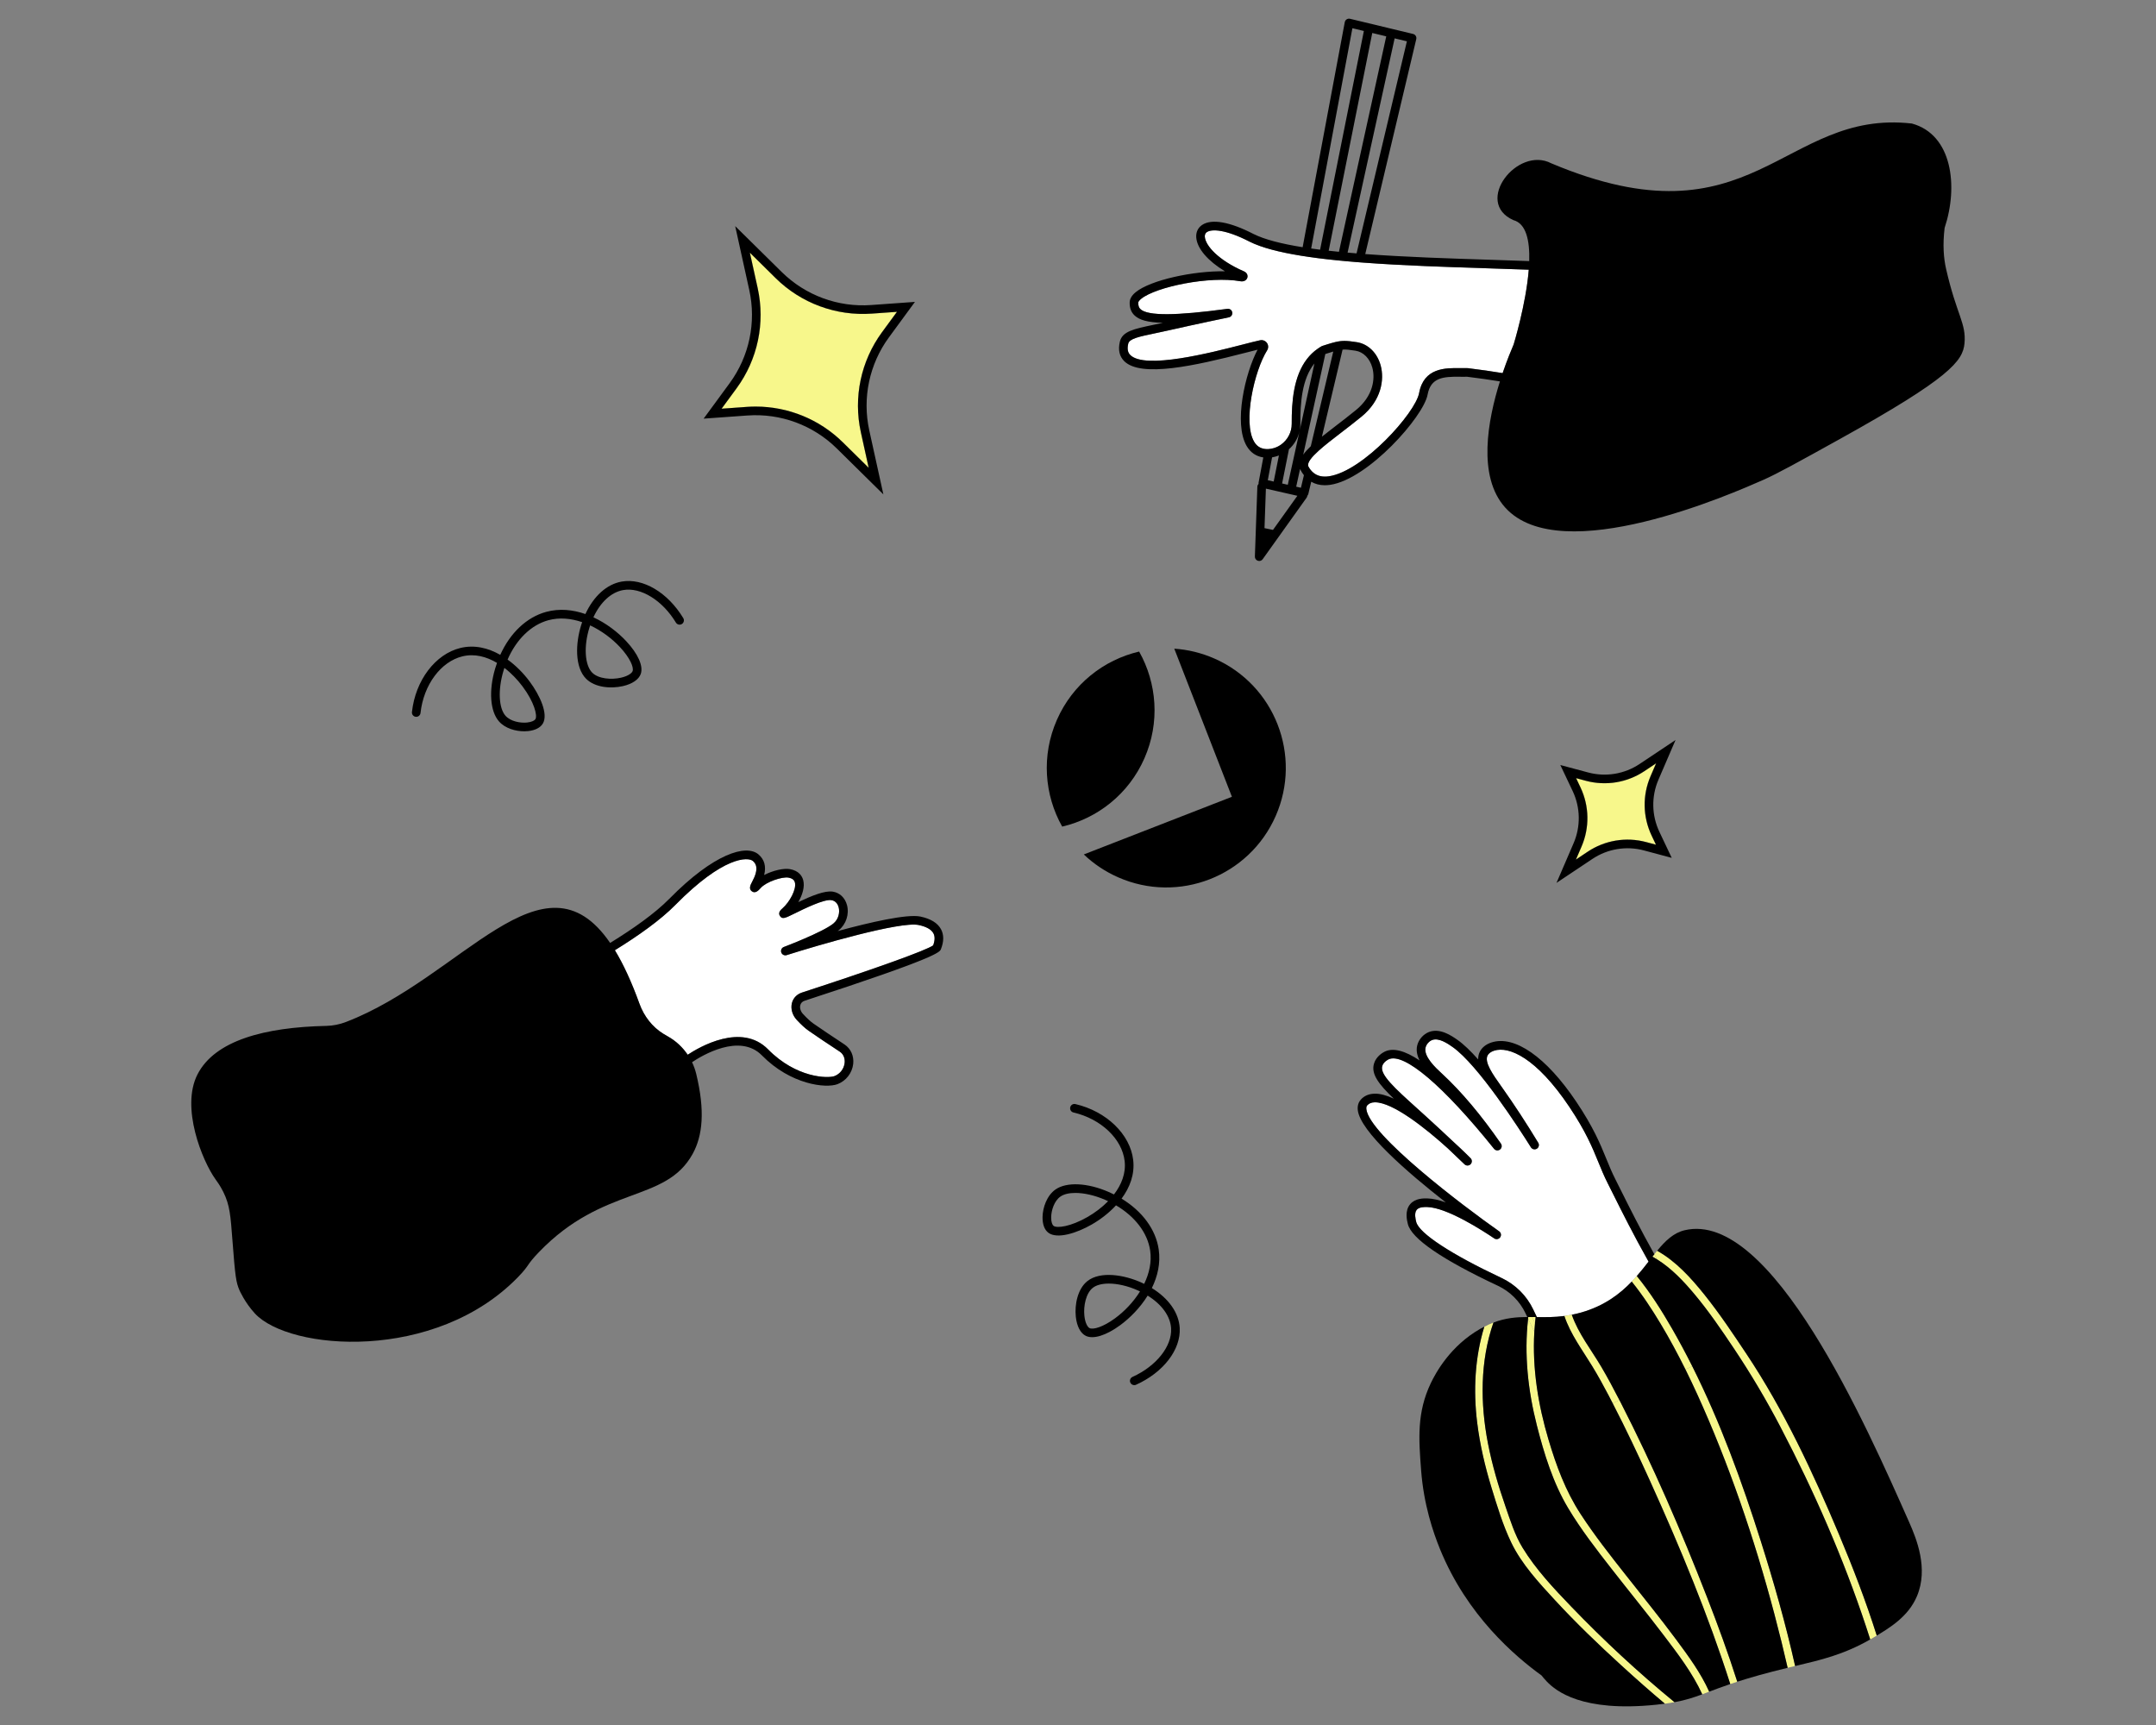 <?xml version="1.0" encoding="UTF-8"?>
<svg id="Layer_1" xmlns="http://www.w3.org/2000/svg" version="1.1" viewBox="0 0 500 400">
  <rect x="0" y="0" width="500" height="400" fill="#808080" stroke="none"/>
  <!-- Generator: Adobe Illustrator 29.8.2, SVG Export Plug-In . SVG Version: 2.1.1 Build 3)  -->
  <path d="M368.204,197.497c3.982-2.658,8.918-3.474,13.548-2.234l2.283.611-1.013-2.136c-2.053-4.327-2.143-9.331-.247-13.729l1.295-3.008-2.725,1.818c-3.982,2.657-8.919,3.472-13.547,2.234l-2.283-.611,1.013,2.136c2.053,4.326,2.143,9.33.247,13.728l-1.296,3.008,2.725-1.818Z" fill="#f7f78b"/>
  <path d="M368.759,198.329c3.745-2.498,8.385-3.264,12.734-2.1l4.372,1.17h0l-1.94-4.089c-1.93-4.068-2.014-8.769-.233-12.904l2.633-6.11-5.534,3.692c-3.745,2.498-8.385,3.264-12.734,2.1l-4.372-1.17,1.94,4.089c1.93,4.068,2.014,8.769.233,12.904l-2.633,6.11,5.534-3.692ZM366.775,196.307c1.896-4.398,1.806-9.402-.247-13.728l-1.013-2.136,2.283.611c4.628,1.238,9.564.422,13.547-2.234l2.725-1.818-1.295,3.008c-1.896,4.397-1.806,9.401.247,13.729l1.013,2.136-2.283-.611c-4.63-1.24-9.565-.423-13.548,2.234l-2.725,1.818,1.296-3.008Z" fill="#f7f78b"/>
  <path d="M195.458,102.563l6,5.916-1.813-8.228c-1.78-8.08.005-16.54,4.899-23.211l3.471-4.732-5.854.418c-8.256.585-16.364-2.402-22.256-8.21l-6-5.916,1.813,8.228c1.78,8.079-.005,16.539-4.899,23.211l-3.471,4.732,5.854-.419c.686-.049,1.371-.073,2.053-.073,7.532,0,14.801,2.958,20.203,8.285Z" fill="#f7f78b"/>
  <path d="M194.756,103.275l8.406,8.287-2.54-11.527c-1.719-7.8.004-15.964,4.729-22.404l4.75-6.475-8.01.573c-7.968.57-15.794-2.318-21.483-7.926l-8.406-8.287,2.54,11.527c1.719,7.8-.004,15.963-4.729,22.404l-4.75,6.475,8.01-.573c7.968-.57,15.794,2.318,21.483,7.926ZM173.202,94.352l-5.854.419,3.471-4.732c4.894-6.672,6.679-15.132,4.899-23.211l-1.813-8.228,6,5.916c5.893,5.808,14,8.795,22.256,8.21l5.854-.418-3.471,4.732c-4.894,6.671-6.679,15.131-4.899,23.211l1.813,8.228-6-5.916c-5.402-5.326-12.67-8.285-20.203-8.285-.683,0-1.368.024-2.053.073Z" fill="#f7f78b"/>
  <g>
    <path d="M213.06,214.496c-4.262-.919-23.552,4.729-30.624,6.98-.517.165-1.07-.113-1.248-.625-.178-.512.085-1.072.592-1.264.089-.034,8.919-3.375,11.463-5.417,1.279-1.027,1.544-2.682,1.25-3.784-.145-.544-.557-1.482-1.681-1.657-1.716-.276-6.311,1.998-8.52,3.086-2.257,1.111-2.864,1.408-3.414.582-.529-.796.245-1.47.576-1.757,1.661-1.446,3.318-4.463,2.885-6.04-.102-.373-.369-.892-1.501-1.099-1.453-.255-5.158.979-6.423,2.404-.48.543-1.208,1.365-2.035.786-.833-.581-.303-1.563.047-2.214,1.649-3.051.893-4.217.18-4.828-1.119-.962-6.816-1.15-17.953,10.162-3.483,3.538-8.646,7.192-14.057,10.529,1.951,3.201,3.849,7.288,5.706,12.417,1.036,2.862,2.942,5.359,5.532,6.958.366.226.723.431,1.073.627,1.855,1.041,3.405,2.506,4.575,4.235,2.722-1.802,12.484-7.509,18.641-1.247,6.572,6.684,13.917,6.764,15.409,6.192,1.271-.487,2.192-1.676,2.346-3.027.126-1.106-.283-2.064-1.122-2.63-.941-.634-1.556-1.038-2.162-1.436-1.097-.722-2.161-1.42-5.039-3.402-.798-.549-1.709-1.377-2.784-2.531-1.026-1.102-1.452-2.604-1.112-3.921.298-1.154,1.148-2.038,2.332-2.424,17.07-5.558,28.909-9.817,30.417-10.939.421-1.14.442-2.077.062-2.789-.479-.897-1.627-1.546-3.41-1.929Z" fill="#fff"/>
    <path d="M329.104,91.154c1.085-5.912,6.144-5.841,9.492-5.791.565.009,1.106.017,1.599-.002.054-.003.192.003.245.01,2.987.368,5.645.748,8.035,1.148,1.035-3.04,2.029-5.422,2.554-6.642,0,.002,2.864-9.278,3.507-17.337-2.964-.11-6.048-.21-9.177-.311-9.699-.311-19.974-.641-29.211-1.334-.679-.051-1.351-.104-2.017-.159-.689-.057-1.37-.116-2.044-.177-.676-.062-1.345-.126-2.005-.192-.791-.08-1.573-.162-2.34-.25-.674-.077-1.339-.156-1.992-.239-.695-.088-1.374-.182-2.044-.277-.674-.096-1.333-.197-1.979-.302-5.002-.809-9.146-1.862-11.943-3.266-5.508-2.846-8.765-2.969-9.888-2.214-.234.158-.54.448-.477,1.14.185,2.018,3.105,5.374,9.082,7.972.738.321.918.982.772,1.461-.19.625-.854.965-1.606.829-7.126-1.283-19.606,1.292-23.018,4.075-.484.395-.662.706-.666.865-.018.738.141,1.203.533,1.553,1.736,1.555,8.135,1.524,20.141-.1.522-.07,1.028.292,1.119.823.091.531-.255,1.038-.782,1.147-.075.016-7.562,1.569-13.963,3.021-1.175.267-2.248.491-3.219.695-3.665.768-5.877,1.23-6.153,2.372-.289,1.193-.133,2.063.474,2.662,3.435,3.386,18.702-.542,26.041-2.429,1.728-.445,3.093-.796,4.058-1.001.607-.128,1.235.118,1.594.628.354.508.372,1.176.042,1.701-3.003,4.792-5.662,16.672-3.03,21.176.587,1.005,1.415,1.56,2.501,1.696.248.031.504.047.78.034.446-.021.877-.102,1.291-.224.61-.18,1.18-.461,1.691-.827,1.495-1.073,2.48-2.852,2.467-4.82-.036-5.081.419-11.01,3.549-15.043.685-.883,1.495-1.677,2.461-2.348.29-.202.585-.4.903-.579.059-.033.121-.06.185-.081.435-.14.825-.265,1.187-.378.73-.228,1.332-.402,1.869-.527.763-.178,1.407-.259,2.116-.255.772.004,1.625.105,2.818.289,2.618.403,4.74,2.473,5.538,5.4.888,3.259.186,8.089-4.448,11.875-1.666,1.361-3.274,2.595-4.83,3.789-1.842,1.413-3.708,2.847-5.127,4.133-1.629,1.476-2.669,2.755-2.379,3.574.323.624.719,1.114,1.176,1.495.926.771,2.123,1.056,3.625.832,7.927-1.176,20.055-14.712,20.896-19.288Z" fill="#fff"/>
    <path d="M374.202,277.075c-.502-1.006-.951-1.906-1.348-2.688-.861-1.696-1.501-3.262-2.178-4.919-1.362-3.336-2.907-7.117-6.771-12.872-7.586-11.297-13.974-14.104-17.429-12.956-.717.237-1.247.632-1.491,1.11-.793,1.55,1.257,4.437,3.064,6.983l.303.427c2.85,4.024,5.673,8.342,8.391,12.832.284.47.137,1.081-.331,1.369-.468.287-1.08.145-1.371-.319-2.771-4.412-12.27-19.128-18.169-23.266-1.04-.729-3.2-2.246-4.779-1.6-.694.281-1.304.987-1.481,1.717-.509,2.081,2.353,4.726,3.729,5.996l.165.153c4.45,4.122,9.018,9.553,13.577,16.141.307.443.207,1.049-.225,1.371-.43.323-1.039.245-1.377-.176-11.785-14.666-20.928-22.419-24.468-20.731-.116.056-1.157.579-1.447,1.54-.598,1.984,2.854,5.101,8.079,9.818l1.914,1.731c2.186,1.986,4.393,4.029,6.595,6.108,2.203,2.005,3.705,3.525,3.893,3.716.384.391.383,1.017-.003,1.405-.385.389-1.009.397-1.404.016-1.298-1.253-2.604-2.498-3.909-3.73-5.117-4.635-12.701-10.647-16.836-10.647h-.073c-.749.014-1.313.238-1.725.688-.122.134-.279.371-.223.89.65,5.969,22.449,22.476,30.793,28.333.45.315.561.935.249,1.387-.312.451-.931.567-1.385.26-2.478-1.681-10.921-7.17-15.551-7.273-.597-.012-1.855-.04-2.419.631-.641.761-.266,2.258-.124,2.821.659,2.624,8.059,7.481,19.794,12.996,3.214,1.51,5.822,4.104,7.346,7.303l.84,1.766c1.997.032,4.071.049,6.381-.256.559-.074,1.132-.168,1.722-.285.7-.139,1.414-.299,2.164-.514,5.326-1.521,8.924-4.243,11.733-7.171.41-.427.802-.858,1.181-1.291.985-1.125,1.875-2.256,2.723-3.344-3.479-6.181-6.195-11.614-8.118-15.47Z" fill="#fff"/>
  </g>
  <path d="M364.418,372.575c-4.076-4.233-8.233-8.646-11.313-13.681-1.799-2.939-2.829-6.296-3.953-9.532-1.666-4.793-3.107-9.674-4.076-14.658-1.801-9.257-1.845-19.09,1.271-28.028-.364.139-.737.3-1.115.475-.331.153-.666.316-1.005.49-2.191,7.14-2.572,14.784-1.657,22.212.63,5.114,1.804,10.139,3.311,15.063,1.31,4.281,2.657,8.765,4.606,12.805,2.406,4.99,6.422,9.319,10.143,13.351,4.854,5.26,10.027,10.228,15.312,15.053,3.329,3.039,6.706,6.038,10.164,8.935,0,0,.001,0,.002,0,.389-.052.759-.107,1.115-.163.042-.007.082-.013.124-.02.345-.055.673-.113.993-.171-8.398-6.874-16.412-14.331-23.922-22.13Z" fill="#f7f78b"/>
  <path d="M388.341,394.706s-.001,0-.002-.001c-.32.059-.648.116-.993.171.343-.055.675-.112.995-.17Z" fill="#f7f78b"/>
  <path d="M395.879,370.363c-5.954-15.301-12.502-30.453-19.986-45.073-.107-.21-.22-.417-.328-.627l-1.569.729c3.074,5.942,5.938,11.996,8.698,18.088,6.945,15.331,13.439,30.978,18.577,47.017,0,0,.001,0,.002,0,.512-.173,1.048-.351,1.62-.534,0,0,0,0,.001,0-2.112-6.61-4.498-13.134-7.014-19.599Z" fill="#f7f78b"/>
  <path d="M364.519,304.865c-.589.117-1.163.211-1.722.285,1.416,4.247,4.173,7.888,6.497,11.701,1.347,2.211,2.588,4.487,3.795,6.777.308.584.602,1.176.906,1.763l1.569-.729c-1.338-2.601-2.711-5.187-4.197-7.706-2.346-3.979-5.328-7.714-6.849-12.091Z" fill="#f7f78b"/>
  <path d="M392.462,316.817l-1.587.737c1.898,3.826,3.661,7.72,5.33,11.644,7.082,16.648,12.63,34.013,16.954,51.573.488,1.983.961,3.972,1.414,5.966.003,0,.006-.001.009-.002.586-.142,1.16-.278,1.73-.414-2.196-9.811-4.962-19.513-7.986-29.05-4.359-13.747-9.371-27.507-15.864-40.453Z" fill="#f7f78b"/>
  <path d="M379.597,295.889h0c-.379.433-.771.864-1.181,1.291,0,0,0,0,0,0,2.5,3.093,4.698,6.447,6.728,9.833,2.057,3.43,3.953,6.956,5.731,10.541l1.587-.737c-1.469-2.928-3.012-5.816-4.642-8.651-2.43-4.227-5.1-8.457-8.223-12.277Z" fill="#f7f78b"/>
  <path d="M426.454,355.735c-6.039-14.334-12.732-28.719-21.375-41.695-3.15-4.73-6.303-9.47-9.865-13.904-3.075-3.827-6.563-7.686-10.907-10.104,0,0,0,.001-.001.002-.215.261-.433.539-.649.811.225.403.453.808.685,1.218,3.335,2.085,6.113,5.038,8.617,8.03,3.317,3.962,6.236,8.243,9.107,12.533,3.954,5.911,7.553,11.984,10.851,18.287,7.766,14.845,14.569,30.35,19.84,46.26.327.988.652,1.983.972,2.982.219-.126.436-.245.658-.377.284-.168.57-.342.855-.513-2.524-7.984-5.536-15.814-8.787-23.529Z" fill="#f7f78b"/>
  <path d="M383.217,291.393c.384.208.755.437,1.125.668-.232-.409-.46-.815-.685-1.218-.147.184-.292.36-.44.549,0,0,0,0,0,0Z" fill="#f7f78b"/>
  <path d="M377.154,365.365c-3.689-4.67-7.389-9.365-10.636-14.359-3.446-5.3-5.589-11.098-7.391-17.145-2.42-8.123-3.793-16.577-3.297-25.034l-1.449-3.044c-.939,8.289-.02,16.67,2.032,24.735,1.67,6.566,3.763,13.353,7.265,19.2,2.959,4.942,6.513,9.525,10.051,14.059,3.984,5.107,8.084,10.123,12.004,15.28,3.295,4.334,6.759,8.832,9.038,13.821.001,0,.003-.001.005-.002.512-.191,1.041-.392,1.598-.604.004-.001.007-.003.011-.004-1.937-4.328-4.817-8.254-7.627-12.04-3.746-5.048-7.707-9.932-11.603-14.864Z" fill="#f7f78b"/>
  <path d="M355.303,305.394c-.286-.003-.573-.007-.857-.007-.01,0-.019,0-.029,0-.016.132-.021.264-.036.396l1.449,3.044c.039-.667.092-1.335.155-2.002-.227-.477-.454-.954-.681-1.431Z" fill="#f7f78b"/>
  <path d="M355.303,305.394c.227.477.454.954.681,1.431.045-.475.091-.949.148-1.424h-.002c-.277-.005-.551-.005-.826-.007Z" fill="#f7f78b"/>
  <path d="M354.417,305.387h0c.01,0,.019,0,.029,0-.01,0-.019,0-.029,0Z" fill="#f7f78b"/>
  <g>
    <path d="M360.969,204.727l8.344-5.566c3.505-2.337,7.852-3.055,11.921-1.966l6.461,1.729-2.866-6.043c-1.806-3.808-1.886-8.21-.218-12.08l3.969-9.212-8.344,5.567c-3.504,2.339-7.846,3.055-11.92,1.967l-6.461-1.729,2.866,6.043c1.806,3.807,1.885,8.209.218,12.08l-3.97,9.211ZM366.528,182.579l-1.013-2.136,2.283.611c4.628,1.238,9.564.422,13.547-2.234l2.725-1.818-1.295,3.008c-1.896,4.397-1.806,9.401.247,13.729l1.013,2.136-2.283-.611c-4.63-1.24-9.565-.423-13.548,2.234l-2.725,1.818,1.296-3.008c1.896-4.398,1.806-9.402-.247-13.728Z"/>
    <path d="M194.054,103.987l10.812,10.659-3.267-14.826c-1.657-7.518.005-15.39,4.558-21.598l6.028-8.218-10.166.727c-7.673.552-15.226-2.234-20.709-7.64l-10.812-10.66,3.268,14.827c1.657,7.517-.005,15.389-4.558,21.598l-6.029,8.218,10.167-.728c7.675-.552,15.227,2.236,20.709,7.64ZM167.348,94.771l3.471-4.732c4.894-6.672,6.679-15.132,4.899-23.211l-1.813-8.228,6,5.916c5.893,5.808,14,8.795,22.256,8.21l5.854-.418-3.471,4.732c-4.894,6.671-6.679,15.131-4.899,23.211l1.813,8.228-6-5.916c-5.402-5.326-12.67-8.285-20.203-8.285-.683,0-1.368.024-2.053.073l-5.854.419Z"/>
    <path d="M213.479,212.541c-3.089-.662-11.71,1.324-19.212,3.364.08-.06.156-.117.228-.176,1.722-1.382,2.497-3.737,1.93-5.859-.455-1.7-1.69-2.866-3.306-3.117-1.823-.276-4.837.935-7.982,2.43.955-1.66,1.554-3.571,1.13-5.111-.261-.949-1.005-2.16-3.072-2.537-1.439-.261-3.961.321-5.98,1.365.503-1.991.067-3.588-1.306-4.767-2.851-2.445-10.35-.216-20.68,10.277-3.347,3.399-8.404,6.963-13.731,10.239-15.502-22.616-34.34,8.007-61.268,18.332-1.454.558-2.994.875-4.551.908-14.306.306-25.837,3.371-29.875,11.24-3.94,7.677,1.103,20.055,4.176,24.337.319.444,1.067,1.431,1.818,2.949,1.522,3.074,1.674,5.531,2.1,11.101.65,8.511.832,9.819,1.65,11.701,0,0,1.22,2.806,3.542,5.334,7.971,8.68,41.88,11.412,61.114-8.484,2.729-2.823,1.767-2.589,4.777-5.716,15.05-15.635,29.333-11.342,35.645-22.767,2.331-4.219,2.915-9.981.832-18.58-.227-.937-.554-1.839-.965-2.695,2.29-1.539,11.042-6.824,16.204-1.574,6.673,6.786,14.851,7.695,17.55,6.657,1.96-.751,3.38-2.583,3.617-4.668.21-1.846-.535-3.533-1.992-4.515-.949-.64-1.57-1.048-2.18-1.449-1.089-.716-2.146-1.41-5.003-3.378-.677-.465-1.479-1.2-2.455-2.247-.565-.606-.81-1.396-.639-2.058.128-.494.479-.847,1.015-1.021,30.84-10.041,31.331-11.279,31.595-11.945.707-1.783.716-3.341.027-4.629-.77-1.439-2.369-2.429-4.754-2.94ZM183.66,232.577c-.34,1.317.085,2.819,1.112,3.921,1.075,1.154,1.986,1.982,2.784,2.531,2.878,1.982,3.941,2.681,5.039,3.402.605.397,1.221.802,2.162,1.436.839.565,1.248,1.523,1.122,2.63-.154,1.352-1.075,2.54-2.346,3.027-1.492.571-8.836.491-15.409-6.192-6.156-6.262-15.918-.555-18.641,1.247-1.17-1.729-2.72-3.194-4.575-4.235-.349-.196-.706-.401-1.073-.627-2.591-1.598-4.496-4.096-5.532-6.958-1.856-5.13-3.755-9.216-5.706-12.417,5.411-3.337,10.574-6.991,14.057-10.529,11.136-11.313,16.834-11.125,17.953-10.162.712.611,1.469,1.777-.18,4.828-.35.65-.879,1.633-.047,2.214.826.579,1.554-.243,2.035-.786,1.265-1.425,4.97-2.659,6.423-2.404,1.132.207,1.399.726,1.501,1.099.434,1.577-1.224,4.594-2.885,6.04-.331.287-1.105.961-.576,1.757.549.826,1.157.529,3.414-.582,2.209-1.088,6.804-3.362,8.52-3.086,1.124.175,1.536,1.113,1.681,1.657.295,1.103.029,2.757-1.25,3.784-2.543,2.042-11.374,5.383-11.463,5.417-.507.191-.77.752-.592,1.264.178.512.731.79,1.248.625,7.072-2.251,26.362-7.899,30.624-6.98,1.783.383,2.931,1.031,3.41,1.929.381.712.36,1.649-.062,2.789-1.507,1.122-13.346,5.382-30.417,10.939-1.184.386-2.034,1.27-2.332,2.424Z"/>
    <path d="M451.326,62.388c-.578-2.54-.82-5.605-.346-9.542,3.223-9.692,1.76-21.657-7.598-24.202-29.998-3.39-36.677,28.988-83.622,9.227-7.848-4.102-18.057,8.998-8.808,13.165,2.992.791,3.832,4.759,3.691,9.506-2.944-.109-6.031-.209-9.221-.311-9.242-.296-19.505-.626-28.805-1.318l11.83-49.839c.128-.536-.203-1.074-.739-1.203l-4.821-1.159s0,0,0,0h0l-9.805-2.357c-.267-.064-.548-.016-.777.133-.229.149-.389.386-.439.655l-9.769,52.182c-4.825-.772-8.803-1.767-11.405-3.073-5.478-2.831-9.708-3.575-11.911-2.091-.987.664-1.467,1.723-1.352,2.981.232,2.545,2.739,5.404,6.651,7.765-7.338-.126-17.255,2.037-20.694,4.84-.91.741-1.381,1.538-1.401,2.367-.033,1.33.359,2.341,1.197,3.091,1.035.927,2.781,1.568,6.52,1.648-.821.18-1.588.341-2.299.49-4.437.929-7.114,1.49-7.687,3.859-.46,1.906-.119,3.439,1.015,4.556,3.914,3.856,16.475,1.033,27.942-1.917,1.125-.289,2.145-.551,2.972-.751-2.858,5.376-5.606,17.069-2.533,22.328.887,1.519,2.204,2.414,3.86,2.652l-1.097,5.862c-.017.093-.006.183.003.273-.161.17-.276.387-.285.636l-.573,16.208c-.016.441.26.84.677.982.106.036.215.053.322.053.316,0,.622-.151.813-.419l10.19-14.266c.099-.138.144-.293.165-.45.105-.119.192-.255.231-.42l.67-2.822c.91.533,1.961.812,3.144.812.409,0,.834-.032,1.272-.097,8.768-1.301,21.632-15.807,22.568-20.905.725-3.945,3.56-4.213,7.496-4.152.605.009,1.18.017,1.631-.007,2.841.35,5.371.709,7.648,1.084-2.813,8.943-5.284,22.033,1.235,29.26,12.912,14.315,52.974-3.39,59.898-6.45,3.226-1.426,8.051-4.101,17.701-9.451,25.539-14.159,28.521-18.109,28.902-22.152.445-4.718-1.832-6.608-4.257-17.26ZM338.596,85.363c-3.349-.05-8.407-.121-9.492,5.791-.841,4.576-12.969,18.112-20.896,19.288-1.501.224-2.699-.06-3.625-.832-.457-.381-.853-.871-1.176-1.495-.29-.819.75-2.099,2.379-3.574,1.419-1.286,3.285-2.719,5.127-4.133,1.556-1.193,3.164-2.427,4.83-3.789,4.634-3.786,5.336-8.617,4.448-11.875-.798-2.927-2.92-4.997-5.538-5.4-1.193-.184-2.047-.285-2.818-.289-.709-.004-1.352.076-2.116.255-.537.125-1.139.299-1.869.527-.363.113-.752.237-1.187.378-.063.021-.126.047-.185.081-.318.179-.613.378-.903.579-.966.671-1.776,1.465-2.461,2.348-3.13,4.033-3.585,9.962-3.549,15.043.014,1.969-.971,3.747-2.467,4.82-.51.366-1.08.647-1.691.827-.414.122-.845.203-1.291.224-.275.013-.532-.003-.78-.034-1.087-.136-1.914-.691-2.501-1.696-2.632-4.504.027-16.385,3.03-21.176.33-.525.312-1.192-.042-1.701-.358-.511-.986-.757-1.594-.628-.965.205-2.33.556-4.058,1.001-7.339,1.886-22.605,5.814-26.041,2.429-.607-.599-.763-1.469-.474-2.662.275-1.141,2.488-1.604,6.153-2.372.971-.204,2.044-.428,3.219-.695,6.401-1.451,13.888-3.005,13.963-3.021.527-.109.873-.617.782-1.147-.091-.531-.597-.893-1.119-.823-12.006,1.624-18.405,1.655-20.141.1-.392-.35-.551-.814-.533-1.553.004-.159.181-.47.666-.865,3.412-2.782,15.892-5.358,23.018-4.075.753.136,1.416-.204,1.606-.829.146-.479-.034-1.14-.772-1.461-5.977-2.598-8.897-5.954-9.082-7.972-.063-.691.242-.981.477-1.14,1.123-.755,4.38-.632,9.888,2.214,2.796,1.404,6.94,2.457,11.943,3.266.646.104,1.305.205,1.979.302.67.096,1.348.189,2.044.277.653.083,1.318.162,1.992.239.767.087,1.549.17,2.34.25.661.067,1.329.131,2.005.192.674.061,1.356.121,2.044.177.667.055,1.339.108,2.017.159,9.237.693,19.512,1.024,29.211,1.334,3.129.1,6.213.2,9.177.311-.642,8.059-3.507,17.339-3.507,17.337-.524,1.22-1.519,3.602-2.554,6.642-2.39-.399-5.047-.779-8.035-1.148-.053-.006-.191-.013-.245-.01-.492.019-1.033.012-1.599.002ZM301.7,113.103l-1.098-.25.906-4.128c.006.019.008.039.015.058.008.023.037.09.047.113.008.019.037.083.047.101.229.444.493.833.774,1.195l-.691,2.911ZM304.829,84.279l-3.401,15.486c.094-.491.142-.997.138-1.513-.034-4.793.369-10.397,3.262-13.973ZM307.355,82.101c.008-.004.014-.01.022-.014.722-.232,1.312-.419,1.82-.568l-5.21,21.95c-.72.683-1.317,1.333-1.755,1.961l5.123-23.329ZM311.359,81.067c.827-.062,1.625.044,2.991.254,1.826.282,3.326,1.795,3.913,3.949.723,2.653.108,6.621-3.784,9.801-1.642,1.342-3.238,2.566-4.782,3.75-1.132.868-2.179,1.674-3.13,2.434l4.792-20.189ZM296.594,105.616l-1.211,6.048-1.366-.311.992-5.3c.55-.086,1.078-.237,1.585-.437ZM298.921,104.181c1.258-1.127,2.158-2.656,2.497-4.368l-2.766,12.596-1.318-.3,1.587-7.928ZM314.6,58.754c-.7-.057-1.393-.116-2.079-.178l10.909-49.678,2.842.683-11.672,49.173ZM310.515,58.386c-.805-.08-1.599-.163-2.378-.251l10.105-50.485,3.244.78-10.97,49.956ZM313.637,6.544l2.659.639-10.151,50.715c-.704-.088-1.393-.181-2.07-.276l9.562-51.077ZM295.219,122.881c-.036-.012-.072-.021-.109-.029l-1.858-.386.324-9.161,7.297,1.661-5.654,7.915Z"/>
    <path d="M96.42,166.213c.551.062,1.043-.336,1.103-.886.71-6.524,4.717-11.926,9.744-13.136,2.786-.671,5.542.069,7.995,1.521-.156.437-.302.882-.437,1.335-1.52,5.117-1.161,9.929.916,12.259,1.43,1.604,3.815,2.268,5.829,2.268.301,0,.593-.015.874-.043,1.671-.172,2.901-.804,3.464-1.78,1.26-2.185-.657-6.481-3.115-9.769-1.363-1.823-3.097-3.613-5.077-5.04,2.052-4.706,5.465-8.039,9.467-9.127,2.562-.695,5.262-.423,7.822.453-.072.207-.141.416-.208.627-1.353,4.296-1.53,9.825,1.124,12.493,2.05,2.062,5.766,2.342,8.54,1.708,2.183-.5,3.692-1.535,4.143-2.839.626-1.815-.639-4.652-3.386-7.59-1.927-2.061-4.58-4.129-7.603-5.528,1.633-3.508,4.112-5.81,6.898-6.311,4.082-.729,9.111,2.366,12.237,7.538.286.473.901.623,1.373.339.473-.286.625-.901.339-1.373-3.602-5.958-9.352-9.361-14.303-8.473-3.46.622-6.485,3.373-8.398,7.526-2.876-1.006-6-1.344-9.103-.5-4.504,1.224-8.331,4.855-10.644,9.961-2.796-1.592-5.963-2.382-9.216-1.601-5.833,1.404-10.464,7.517-11.264,14.864-.06.549.337,1.043.886,1.103ZM136.704,145.497c.051-.162.103-.321.157-.479,2.646,1.231,5.057,3.05,6.895,5.015,2.339,2.502,3.258,4.697,2.956,5.572-.172.5-1.074,1.17-2.699,1.542-2.229.511-5.24.274-6.675-1.168-1.732-1.742-1.999-6.15-.634-10.482ZM116.742,155.617c.074-.25.152-.498.233-.742,1.625,1.245,3.062,2.763,4.215,4.304,2.708,3.622,3.473,6.725,2.984,7.572-.167.29-.774.67-1.937.79-1.594.162-3.838-.256-5.005-1.565-1.576-1.768-1.778-6.028-.492-10.359Z"/>
    <path d="M267.125,298.685c1.344-2.734,2.055-5.795,1.591-8.978-.674-4.619-3.818-8.854-8.61-11.763,1.917-2.585,3.083-5.636,2.696-8.957-.692-5.959-6.204-11.292-13.402-12.969-.54-.131-1.075.209-1.201.747-.125.537.209,1.075.747,1.2,6.392,1.489,11.273,6.116,11.87,11.252.331,2.848-.735,5.495-2.471,7.754-.415-.207-.839-.404-1.273-.593-4.897-2.124-9.718-2.345-12.28-.564-2.027,1.41-2.975,4.223-3.014,6.386-.031,1.68.449,2.978,1.351,3.654,2.017,1.516,6.512.128,10.071-1.918,1.974-1.134,3.96-2.641,5.615-4.436,4.425,2.603,7.324,6.392,7.923,10.495.383,2.626-.211,5.273-1.39,7.711-.196-.096-.396-.19-.598-.281-4.103-1.859-9.569-2.7-12.537-.386-2.292,1.787-3.019,5.442-2.722,8.271.234,2.227,1.08,3.851,2.321,4.455,1.726.838,4.695-.076,7.941-2.45,2.277-1.665,4.65-4.05,6.402-6.883,3.287,2.043,5.274,4.78,5.437,7.607.237,4.137-3.445,8.761-8.955,11.242-.503.228-.728.819-.501,1.323.167.37.531.589.912.589.137,0,.277-.028.41-.088,6.348-2.859,10.419-8.157,10.13-13.182-.201-3.51-2.568-6.843-6.463-9.241ZM252.203,282.203c-3.919,2.253-7.091,2.639-7.875,2.053-.268-.201-.572-.85-.551-2.019.029-1.601.716-3.778,2.156-4.779.809-.562,2.016-.837,3.448-.837,2.014,0,4.473.543,6.895,1.594.24.104.476.211.708.32-1.431,1.464-3.112,2.709-4.781,3.668ZM258.573,305.703c-2.765,2.022-5.056,2.672-5.886,2.266-.476-.231-1.033-1.207-1.207-2.865-.239-2.276.358-5.234,1.962-6.485.841-.655,2.148-.977,3.696-.977,2.018,0,4.445.546,6.786,1.606.154.069.306.141.457.214-1.54,2.479-3.636,4.653-5.808,6.241Z"/>
    <path d="M360.63,371.072c-3.72-4.032-7.736-8.361-10.143-13.351-1.948-4.041-3.296-8.525-4.606-12.805-1.507-4.924-2.681-9.949-3.311-15.063-.915-7.427-.534-15.071,1.657-22.212.339-.174.674-.337,1.005-.49-.641.289-1.294.608-1.974.998-6.875,3.934-10.255,10.105-11.42,12.542-3.284,6.864-2.817,12.989-2.264,20.249.607,7.97,2.765,14.314,4.389,18.297,6.269,15.379,17.375,24.813,23.559,29.294.266.346.682.858,1.238,1.428,2.076,2.131,8.083,7.118,25.315,5.34.727-.075,1.402-.155,2.033-.239-3.459-2.897-6.836-5.896-10.164-8.935-5.285-4.824-10.458-9.792-15.312-15.053Z"/>
    <path d="M412.917,330.911c-3.297-6.303-6.897-12.376-10.851-18.287-2.87-4.291-5.79-8.571-9.107-12.533-2.504-2.992-5.282-5.944-8.617-8.03-.37-.231-.741-.46-1.125-.668,0,0,0,0,0,0,.148-.189.293-.365.44-.549-3.265-5.845-5.829-10.977-7.666-14.661-.504-1.011-.956-1.915-1.354-2.701-.824-1.622-1.448-3.15-2.109-4.769-1.398-3.425-2.984-7.307-6.963-13.231-6.975-10.386-14.35-15.524-19.718-13.739-1.219.403-2.158,1.148-2.644,2.099-.296.58-.415,1.19-.396,1.824-1.698-1.91-3.341-3.51-4.792-4.527-1.328-.93-4.09-2.863-6.676-1.813-1.292.524-2.341,1.739-2.673,3.096-.291,1.192-.004,2.379.558,3.479-3.429-2.295-6.127-2.984-8.076-2.054-.324.155-1.972,1.021-2.498,2.767-.726,2.405,1.028,4.746,4.583,8.144-1.625-.736-3.144-1.195-4.449-1.148-1.309.022-2.373.472-3.164,1.335-.409.447-.869,1.235-.736,2.458.54,4.955,11.482,14.44,20.407,21.415-1.541-.546-3.008-.897-4.271-.926-.842-.018-2.812-.061-3.99,1.344-1.298,1.542-.743,3.76-.533,4.598.852,3.389,7.877,8.206,20.883,14.317,2.796,1.313,5.065,3.569,6.39,6.352l.423.889c-2.52.012-5.021.211-7.846,1.288-3.116,8.938-3.072,18.772-1.271,28.028.97,4.984,2.411,9.865,4.076,14.658,1.125,3.236,2.155,6.593,3.953,9.532,3.08,5.035,7.238,9.448,11.313,13.681,7.509,7.799,15.524,15.255,23.922,22.13,2.562-.471,4.385-1.065,6.431-1.826-2.279-4.989-5.743-9.487-9.038-13.821-3.92-5.157-8.02-10.173-12.004-15.28-3.538-4.534-7.092-9.118-10.051-14.059-3.502-5.848-5.595-12.635-7.265-19.2-2.052-8.065-2.971-16.446-2.032-24.735.015-.132.021-.264.036-.396h0c.01,0,.019,0,.029,0,.284,0,.572.005.857.007.275.003.549.003.826.007h.002c-.057.474-.103.949-.148,1.424-.063.667-.116,1.334-.155,2.002-.495,8.457.877,16.911,3.297,25.034,1.802,6.047,3.945,11.846,7.391,17.145,3.247,4.994,6.947,9.689,10.636,14.359,3.896,4.932,7.857,9.816,11.603,14.864,2.809,3.785,5.69,7.712,7.627,12.04,1.369-.521,2.926-1.109,4.888-1.773,0,0-.001,0-.002,0-5.137-16.039-11.631-31.686-18.577-47.017-2.76-6.093-5.623-12.146-8.698-18.088-.304-.587-.598-1.178-.906-1.763-1.207-2.29-2.448-4.566-3.795-6.777-2.324-3.814-5.081-7.455-6.497-11.701-2.31.304-4.385.287-6.381.256l-.84-1.766c-1.523-3.199-4.132-5.793-7.346-7.303-11.735-5.515-19.135-10.372-19.794-12.996-.142-.563-.517-2.061.124-2.821.563-.671,1.822-.643,2.419-.631,4.63.104,13.073,5.593,15.551,7.273.454.308,1.073.191,1.385-.26.312-.452.201-1.071-.249-1.387-8.344-5.857-30.143-22.364-30.793-28.333-.057-.519.101-.756.223-.89.411-.449.976-.674,1.725-.688h.073c4.135,0,11.719,6.013,16.836,10.647,1.306,1.232,2.611,2.478,3.909,3.73.396.382,1.02.373,1.404-.016.386-.389.387-1.015.003-1.405-.188-.19-1.689-1.711-3.893-3.716-2.202-2.079-4.409-4.122-6.595-6.108l-1.914-1.731c-5.225-4.718-8.677-7.834-8.079-9.818.29-.961,1.331-1.484,1.447-1.54,3.54-1.688,12.683,6.065,24.468,20.731.338.421.947.499,1.377.176.432-.322.531-.928.225-1.371-4.56-6.588-9.127-12.019-13.577-16.141l-.165-.153c-1.376-1.271-4.237-3.915-3.729-5.996.178-.729.787-1.436,1.481-1.717,1.579-.646,3.739.871,4.779,1.6,5.899,4.138,15.398,18.854,18.169,23.266.291.464.903.606,1.371.319.468-.288.615-.899.331-1.369-2.718-4.49-5.541-8.808-8.391-12.832l-.303-.427c-1.808-2.547-3.857-5.434-3.064-6.983.244-.479.774-.873,1.491-1.11,3.455-1.147,9.843,1.659,17.429,12.956,3.864,5.755,5.409,9.536,6.771,12.872.677,1.657,1.316,3.223,2.178,4.919.396.781.846,1.682,1.348,2.688,1.923,3.856,4.638,9.289,8.118,15.47-.847,1.088-1.738,2.219-2.723,3.344h0c3.123,3.82,5.793,8.049,8.223,12.277,1.63,2.836,3.173,5.723,4.642,8.651,6.493,12.946,11.505,26.706,15.864,40.453,3.024,9.537,5.79,19.239,7.986,29.05,6.025-1.43,11.226-2.623,17.417-6.168-.321-.999-.645-1.994-.972-2.982-5.27-15.91-12.073-31.416-19.84-46.26Z"/>
    <path d="M396.205,329.199c-1.67-3.925-3.433-7.818-5.33-11.644-1.778-3.585-3.674-7.111-5.731-10.541-2.03-3.385-4.228-6.74-6.728-9.833,0,0,0,0,0,0-2.809,2.928-6.408,5.65-11.733,7.171-.75.214-1.464.375-2.164.514,1.522,4.377,4.503,8.112,6.849,12.091,1.486,2.52,2.858,5.106,4.197,7.706.108.21.221.417.328.627,7.483,14.621,14.031,29.772,19.986,45.073,2.516,6.464,4.901,12.989,7.014,19.599,0,0,0,0-.001,0,2.898-.931,6.612-1.998,11.682-3.225-.453-1.994-.926-3.982-1.414-5.966-4.325-17.56-9.872-34.925-16.954-51.573Z"/>
    <path d="M390.672,285.275c-2.552.609-4.45,2.436-6.363,4.757,4.344,2.418,7.832,6.277,10.907,10.104,3.562,4.434,6.715,9.175,9.865,13.904,8.642,12.976,15.335,27.361,21.375,41.695,3.25,7.714,6.263,15.544,8.787,23.529-.285.171-.571.344-.855.513,3.973-2.356,8.169-4.917,10.17-9.635,2.722-6.417-.1-13.329-1.815-17.198-9.925-22.405-31.961-72.467-52.07-67.669Z"/>
    <path d="M281.629,152.705c-3.033-1.333-6.176-2.08-9.302-2.289l13.369,34.348-34.348,13.369c2.267,2.162,4.941,3.973,7.975,5.307,14.01,6.16,30.361-.205,36.521-14.215,6.16-14.01-.205-30.361-14.215-36.521Z"/>
    <path d="M265.403,175.842c3.649-8.299,2.903-17.42-1.224-24.757-8.196,1.919-15.421,7.535-19.07,15.835-3.649,8.299-2.903,17.42,1.224,24.757,8.196-1.919,15.421-7.535,19.07-15.835Z"/>
  </g>
</svg>